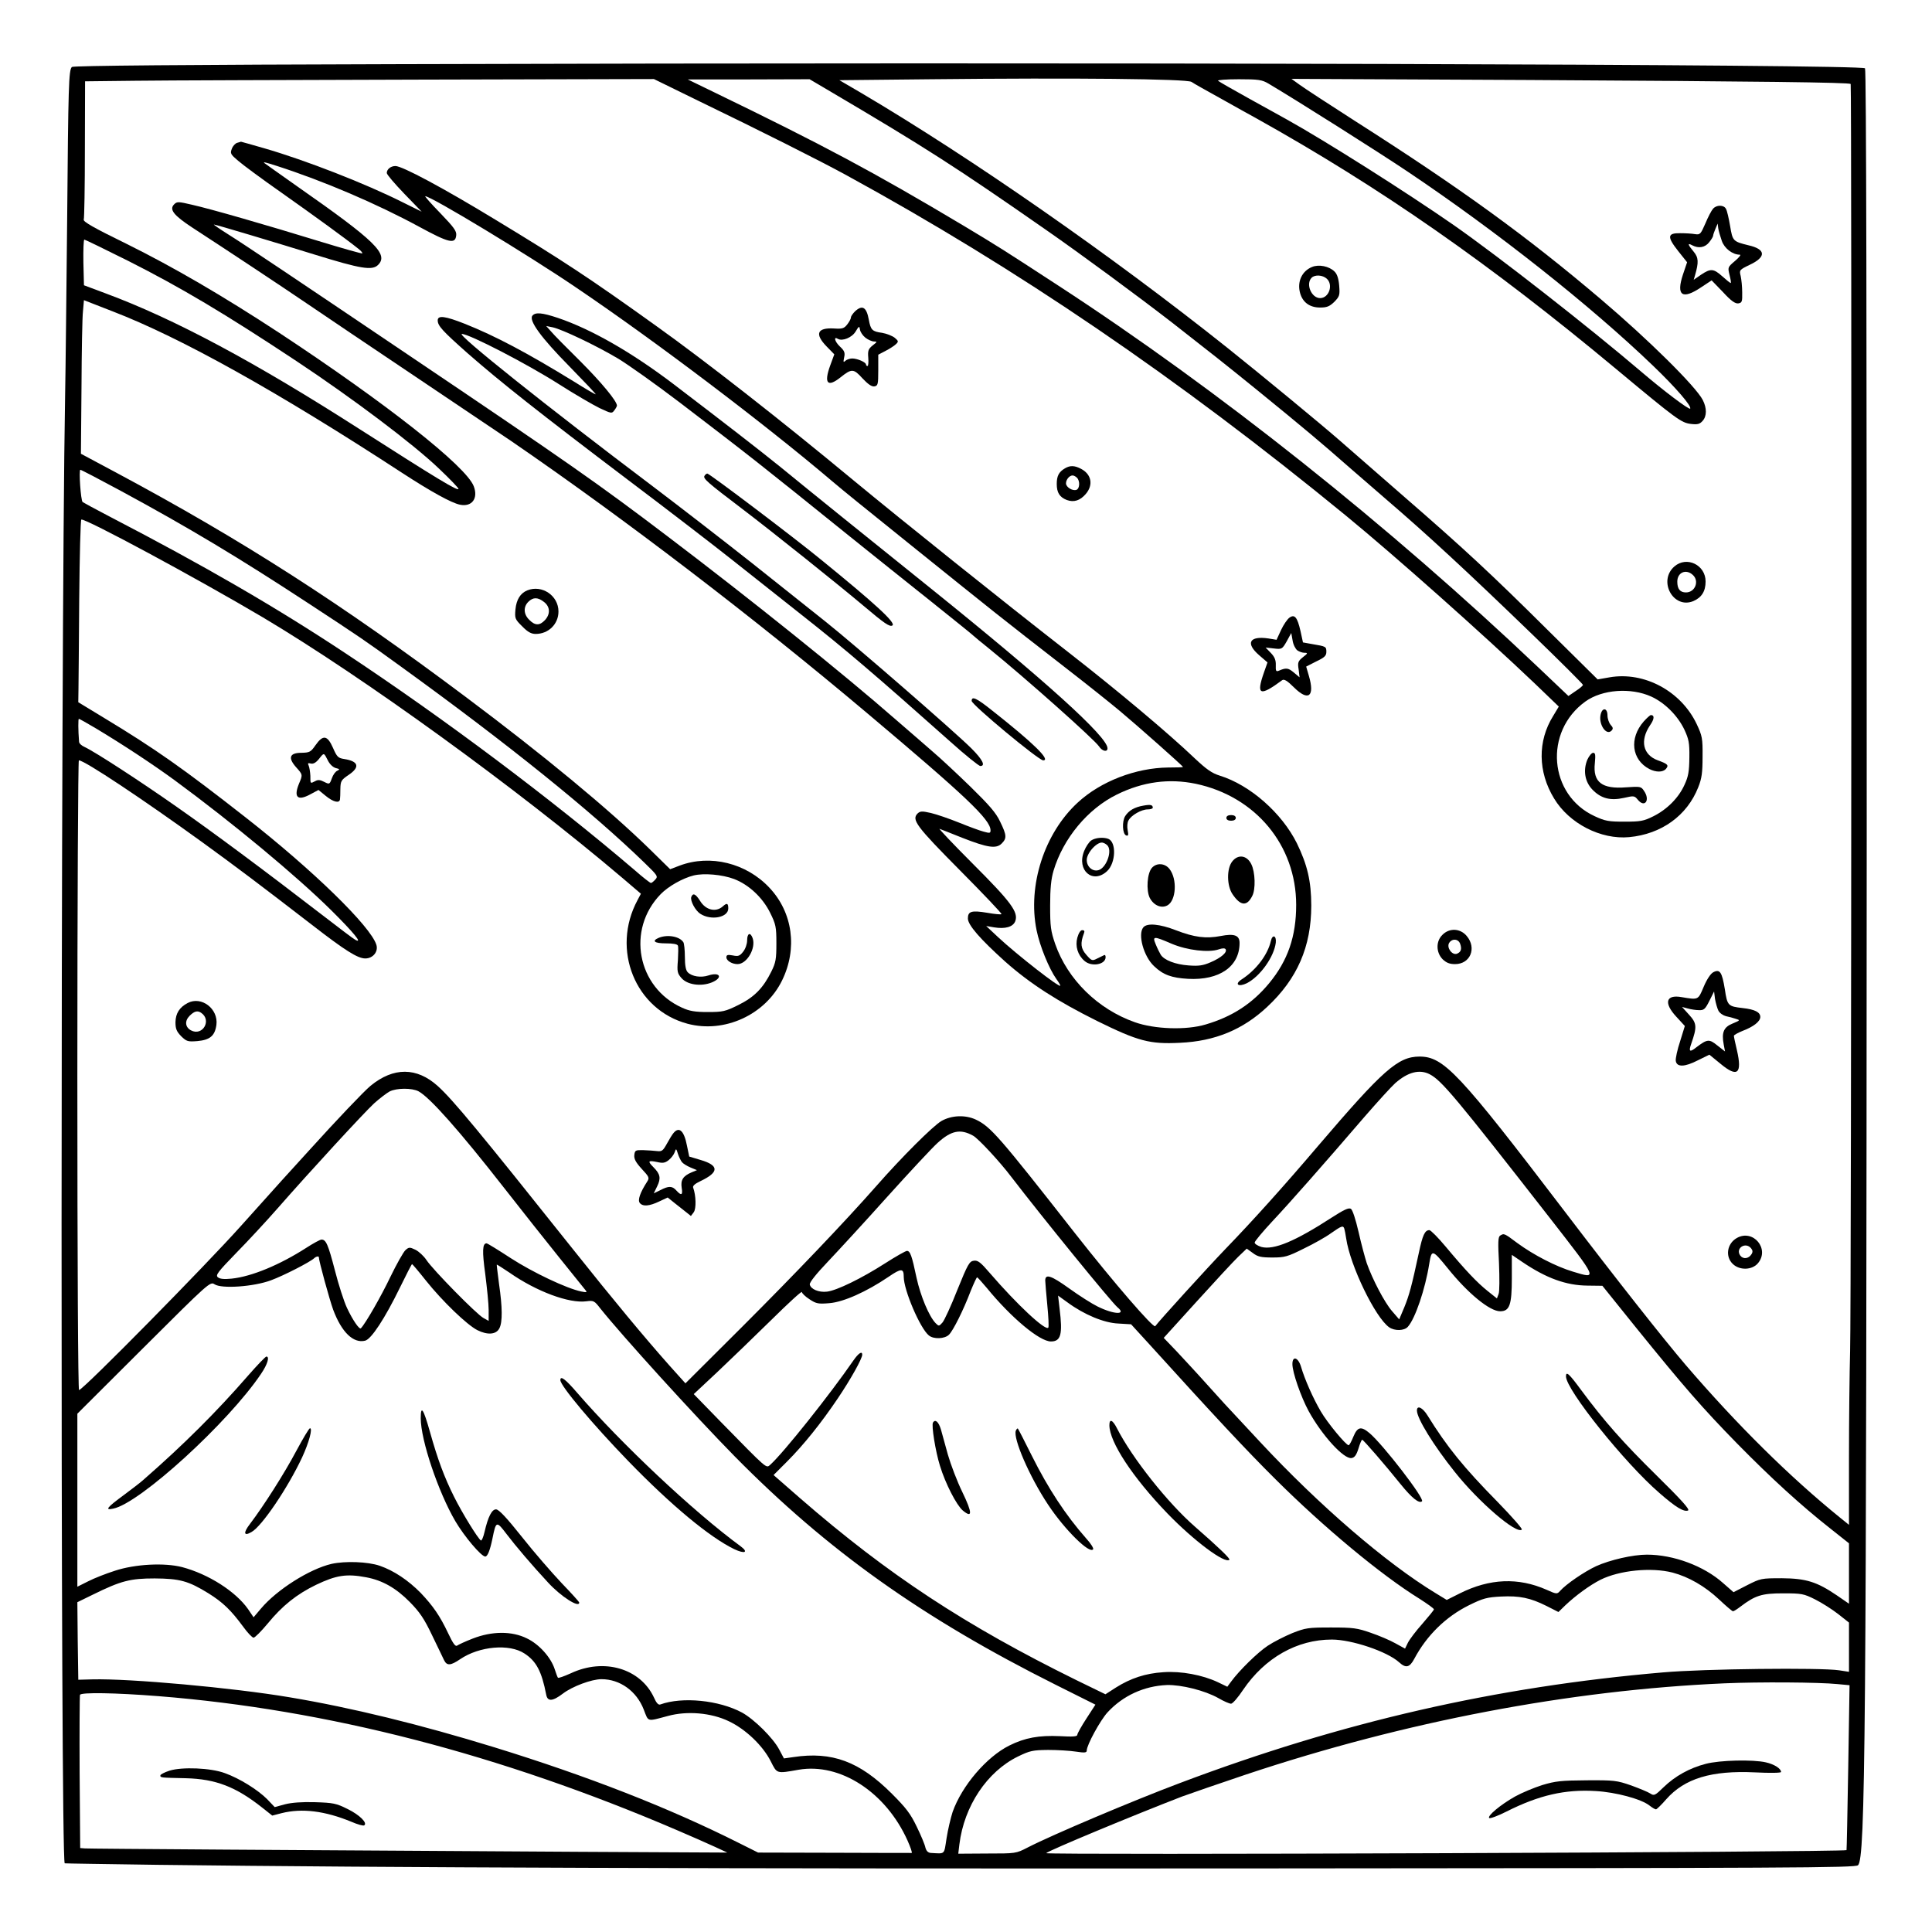 <?xml version="1.0" standalone="no"?>
<!DOCTYPE svg PUBLIC "-//W3C//DTD SVG 20010904//EN"
 "http://www.w3.org/TR/2001/REC-SVG-20010904/DTD/svg10.dtd">
<svg version="1.0" xmlns="http://www.w3.org/2000/svg"
 width="1024pt" height="1024pt" viewBox="0 0 1024 1024"
 preserveAspectRatio="xMidYMid meet">
<g transform="translate(0,1024) scale(0.1,-0.1)"
fill="#000000" stroke="none">
<path d="M2128 9900 c-1145 -3 -1740 -8 -1747 -15 -17 -17 -19 -101 -25 -805
-4 -371 -8 -796 -11 -945 -24 -1346 -25 -7753 -2 -7771 1 -1 223 -4 492 -8
1234 -15 2890 -21 5824 -19 2838 2 3176 3 3189 17 39 38 44 669 46 5463 0
2690 -2 4055 -9 4061 -22 21 -4148 33 -7757 22z m4187 -94 c11 -8 81 -47 155
-88 74 -42 158 -88 185 -103 660 -368 1240 -772 1911 -1331 322 -268 345 -285
397 -291 34 -4 46 -1 61 16 23 25 23 68 1 111 -37 72 -290 322 -540 534 -392
333 -739 585 -1302 944 -139 89 -272 176 -295 193 l-43 31 1260 -6 c1234 -7
1695 -13 1704 -21 6 -7 4 -6478 -3 -6715 -3 -113 -6 -366 -6 -564 l0 -358 -47
38 c-267 216 -548 494 -819 810 -117 137 -364 450 -636 807 -567 744 -646 827
-775 827 -114 -1 -192 -70 -538 -475 -182 -214 -346 -396 -490 -545 -98 -102
-348 -377 -372 -409 -9 -13 -219 230 -424 491 -406 518 -448 566 -527 604 -56
26 -129 23 -183 -8 -45 -27 -209 -190 -344 -344 -172 -195 -427 -462 -708
-743 l-304 -303 -88 98 c-126 142 -295 345 -505 609 -502 630 -639 796 -720
869 -111 100 -234 101 -356 1 -36 -30 -176 -177 -328 -345 -23 -25 -86 -95
-141 -155 -55 -61 -154 -171 -220 -245 -186 -208 -825 -857 -856 -868 -5 -2
-9 668 -9 1667 0 919 4 1671 8 1671 30 0 342 -208 657 -436 199 -145 284 -209
580 -437 174 -135 241 -177 281 -177 41 0 70 36 59 72 -30 98 -337 397 -695
677 -328 257 -477 362 -750 527 l-135 82 1 68 c1 38 2 255 4 482 2 227 7 415
11 418 17 10 616 -313 962 -518 533 -317 1346 -906 1908 -1383 l96 -82 -18
-34 c-141 -262 -12 -581 265 -655 195 -52 412 47 501 229 83 169 57 360 -66
491 -123 132 -315 179 -477 118 l-50 -19 -108 106 c-217 212 -560 496 -974
806 -663 497 -1185 832 -1854 1190 l-187 100 3 350 c1 193 4 376 8 407 l5 57
154 -60 c360 -139 873 -425 1532 -855 152 -99 262 -160 307 -169 63 -13 98 33
73 98 -41 106 -462 438 -1031 813 -299 196 -558 347 -808 471 -174 85 -232
118 -228 129 3 8 6 176 6 374 l1 359 267 3 c147 2 825 4 1508 6 l1240 3 235
-115 c331 -160 643 -317 784 -394 906 -495 1757 -1074 2650 -1806 262 -215
726 -628 999 -888 l128 -123 -30 -50 c-83 -133 -81 -296 5 -437 80 -133 248
-219 398 -205 171 16 307 114 366 264 19 47 23 78 23 163 1 97 -2 110 -31 172
-83 175 -278 280 -462 248 l-63 -11 -262 259 c-306 304 -449 436 -761 707
-126 110 -281 245 -345 301 -97 85 -415 347 -594 490 -616 491 -1358 1007
-1939 1350 l-118 69 488 5 c758 8 1354 2 1378 -14z m-1912 -52 c497 -293 663
-399 1142 -733 187 -130 484 -349 665 -489 220 -172 270 -211 455 -361 242
-197 342 -281 484 -406 63 -55 151 -131 195 -169 225 -193 430 -383 779 -720
147 -142 267 -262 267 -266 0 -4 -17 -19 -39 -33 l-38 -26 -159 151 c-793 753
-1695 1471 -2549 2027 -290 189 -307 200 -495 313 -481 287 -745 428 -1325
709 l-140 68 323 0 323 1 112 -66z m2320 43 c152 -90 585 -364 737 -466 474
-318 969 -710 1302 -1030 120 -115 207 -216 196 -227 -7 -6 -141 95 -258 195
-278 237 -752 608 -995 778 -252 175 -683 448 -885 560 -19 11 -107 59 -195
108 -88 49 -164 92 -169 97 -6 4 44 8 110 8 105 0 123 -3 157 -23z m-6043
-940 c281 -142 514 -281 890 -530 300 -199 620 -440 757 -571 57 -54 103 -102
103 -107 0 -15 -117 56 -520 314 -558 358 -986 587 -1350 722 l-115 43 -3 121
c-1 67 1 121 5 121 4 0 109 -51 233 -113z m-41 -1218 c362 -196 627 -355 996
-597 279 -183 294 -193 490 -335 567 -410 1011 -768 1292 -1041 68 -66 72 -71
56 -88 -9 -10 -19 -18 -23 -18 -4 0 -43 30 -86 68 -438 374 -1005 800 -1529
1147 -374 248 -755 468 -1250 725 -77 40 -143 76 -147 79 -10 8 -21 171 -12
171 4 0 100 -50 213 -111z m8113 -1091 c72 -33 139 -100 175 -174 24 -52 28
-70 27 -149 -1 -74 -5 -100 -26 -145 -31 -69 -93 -131 -166 -167 -50 -25 -68
-28 -152 -28 -84 0 -102 3 -158 29 -243 112 -271 448 -49 608 89 64 241 75
349 26z m-8243 -169 c145 -87 301 -190 416 -274 309 -227 647 -508 831 -690
117 -116 170 -180 127 -156 -10 5 -85 62 -168 126 -318 245 -586 444 -779 579
-198 139 -434 292 -488 317 -16 7 -29 19 -29 28 -5 62 -5 121 -1 121 3 0 44
-23 91 -51z m3382 -798 c78 -30 151 -98 191 -179 30 -61 33 -74 33 -162 0 -83
-3 -102 -27 -150 -43 -87 -90 -135 -175 -177 -69 -34 -82 -37 -162 -37 -67 0
-97 5 -136 23 -238 107 -296 414 -113 602 40 41 115 84 175 99 54 13 150 5
214 -19z m3687 -1035 c63 -33 137 -121 636 -761 257 -330 255 -325 123 -285
-90 27 -208 88 -294 151 -71 53 -71 53 -92 40 -11 -7 -12 -35 -6 -147 3 -77 3
-150 -2 -162 l-9 -24 -50 40 c-55 44 -115 107 -222 235 -40 48 -79 87 -86 87
-24 0 -36 -26 -56 -121 -38 -177 -51 -224 -77 -288 l-27 -64 -38 44 c-40 46
-104 169 -134 254 -9 28 -29 101 -43 164 -16 69 -32 118 -41 124 -12 7 -37 -5
-101 -46 -194 -126 -308 -174 -374 -156 -19 6 -35 16 -35 23 0 7 42 57 93 112
94 100 272 302 493 559 67 77 138 155 159 174 67 59 129 75 183 47z m-5360
-90 c60 -32 217 -209 453 -511 90 -115 222 -282 293 -370 71 -88 134 -166 140
-174 9 -11 5 -12 -24 -6 -77 16 -256 101 -372 176 -66 43 -124 79 -129 79 -22
0 -24 -40 -7 -163 9 -72 18 -158 18 -190 l0 -58 -27 15 c-34 17 -269 256 -303
308 -14 21 -40 45 -58 54 -31 15 -35 14 -53 -2 -11 -10 -47 -74 -80 -142 -47
-99 -131 -246 -156 -272 -8 -9 -44 44 -74 108 -16 34 -45 124 -64 199 -36 138
-47 163 -71 163 -7 0 -44 -20 -81 -44 -140 -90 -289 -152 -395 -163 -40 -4
-62 -2 -73 7 -14 11 -1 28 97 129 63 64 161 170 218 235 177 202 459 508 513
558 29 26 66 54 82 63 38 19 118 19 153 1z m2939 -235 c26 -13 142 -138 201
-216 168 -219 532 -666 565 -694 50 -41 -18 -39 -105 4 -29 14 -97 57 -151 96
-96 69 -127 79 -127 42 0 -9 5 -68 11 -131 6 -62 9 -116 5 -119 -16 -17 -165
122 -310 290 -48 56 -63 68 -84 65 -24 -3 -32 -17 -88 -155 -33 -84 -69 -162
-79 -173 -18 -20 -19 -20 -36 -3 -35 36 -80 144 -101 240 -25 119 -34 143 -51
143 -7 0 -60 -30 -116 -66 -125 -80 -256 -144 -308 -150 -43 -5 -86 13 -91 38
-2 11 35 57 95 120 54 57 196 211 315 344 119 132 239 261 268 287 72 65 120
75 187 38z m1968 -493 c2 -7 7 -30 10 -52 21 -144 154 -419 228 -471 29 -20
80 -19 99 3 39 43 92 200 113 332 13 80 16 79 99 -23 106 -132 222 -227 277
-227 50 0 62 33 62 175 l0 124 56 -38 c127 -86 232 -124 345 -125 l79 -1 177
-220 c254 -314 353 -428 540 -619 176 -179 334 -324 493 -449 l97 -77 0 -160
0 -160 -64 44 c-106 72 -163 90 -292 91 -109 0 -113 -1 -184 -37 l-72 -37 -56
49 c-101 90 -262 150 -403 150 -75 0 -196 -28 -269 -61 -64 -30 -159 -95 -191
-131 -16 -18 -19 -18 -72 6 -150 66 -301 60 -459 -19 l-70 -35 -59 36 c-263
160 -615 463 -930 801 -101 109 -186 200 -189 203 -3 3 -45 50 -95 105 -49 55
-121 132 -158 172 l-69 72 175 193 c96 106 195 213 220 237 l45 43 32 -23 c26
-20 44 -24 104 -24 65 0 80 4 166 47 52 25 118 62 145 82 56 39 64 42 70 24z
m-5435 -152 c0 -19 57 -226 76 -278 45 -120 107 -179 169 -164 33 8 105 118
185 282 33 68 62 124 64 124 2 0 36 -40 74 -88 87 -109 217 -234 272 -262 54
-27 100 -24 117 10 17 33 16 111 -2 235 -7 55 -13 101 -12 102 2 1 31 -18 67
-42 143 -100 317 -165 409 -152 37 5 42 2 72 -37 119 -149 497 -565 713 -785
492 -499 993 -856 1702 -1211 l210 -105 -48 -74 c-26 -40 -48 -79 -48 -86 0
-9 -23 -11 -92 -7 -111 5 -185 -8 -269 -50 -120 -60 -251 -213 -300 -352 -10
-31 -25 -94 -32 -139 -14 -90 -6 -82 -83 -78 -15 1 -24 10 -29 28 -3 16 -24
66 -46 111 -33 69 -57 100 -132 175 -171 171 -317 225 -522 194 l-50 -7 -25
47 c-32 61 -132 160 -197 196 -123 66 -317 85 -433 43 -10 -4 -21 7 -34 37
-72 154 -265 211 -441 128 -36 -16 -66 -27 -68 -23 -3 4 -10 24 -17 45 -20 62
-82 132 -147 163 -80 40 -186 39 -288 -1 -39 -15 -75 -32 -82 -37 -9 -7 -22
11 -47 64 -45 95 -80 145 -146 215 -66 67 -142 118 -217 144 -64 22 -184 26
-256 10 -116 -27 -289 -136 -374 -237 l-39 -46 -29 43 c-66 94 -210 186 -350
223 -94 24 -248 16 -355 -19 -47 -15 -111 -40 -142 -56 l-58 -29 0 459 0 458
352 351 c346 345 352 350 375 335 37 -25 208 -13 299 21 68 25 208 97 229 117
9 9 25 13 25 5z m3100 -103 c0 -71 87 -274 133 -311 25 -21 84 -19 107 4 22
22 76 129 115 232 16 39 31 72 34 72 3 -1 26 -26 51 -56 129 -158 280 -284
340 -284 53 0 63 37 46 174 l-8 69 50 -36 c88 -65 194 -109 270 -112 l67 -4
95 -104 c348 -384 515 -563 670 -717 255 -254 560 -508 764 -634 42 -27 76
-51 76 -56 0 -4 -28 -38 -61 -76 -34 -38 -68 -83 -77 -101 l-15 -31 -51 28
c-28 16 -87 41 -131 56 -71 25 -94 28 -210 28 -122 0 -135 -2 -206 -30 -41
-17 -100 -47 -130 -67 -53 -35 -151 -131 -194 -190 l-20 -27 -50 24 c-80 38
-195 60 -289 53 -95 -6 -173 -32 -251 -81 l-56 -36 -152 74 c-591 291 -1000
560 -1465 964 l-142 124 70 70 c89 89 182 205 271 337 68 101 129 210 129 231
0 21 -20 8 -47 -31 -124 -180 -370 -489 -440 -552 -23 -20 -11 -30 -262 226
l-144 148 124 116 c68 64 197 189 287 277 89 88 162 155 162 148 0 -6 18 -24
40 -38 36 -24 47 -26 106 -21 75 6 196 60 314 140 67 46 80 45 80 0z m4075
-1568 c86 -23 171 -72 246 -142 37 -35 70 -63 74 -63 5 0 22 11 39 24 79 60
114 71 226 71 99 0 110 -2 170 -32 36 -18 91 -53 123 -78 l57 -45 0 -130 0
-131 -52 8 c-99 15 -719 8 -933 -11 -887 -76 -1701 -262 -2560 -586 -250 -94
-678 -275 -808 -342 -62 -32 -63 -32 -215 -32 l-153 -1 6 50 c25 203 147 385
310 465 64 31 78 34 160 35 50 0 116 -4 148 -9 46 -7 57 -6 57 6 0 29 71 159
110 202 82 89 194 140 315 145 76 2 201 -29 272 -69 29 -17 59 -30 68 -30 8 0
37 33 64 74 115 169 285 266 470 266 105 0 293 -63 356 -120 36 -33 56 -29 81
18 66 124 167 223 290 284 75 37 95 42 169 46 99 5 156 -7 242 -50 l63 -32 37
36 c55 52 129 106 186 135 101 50 268 67 382 38z m-6924 -25 c86 -16 158 -57
231 -131 53 -54 76 -88 118 -176 29 -59 57 -119 64 -133 15 -30 35 -28 85 6
102 69 261 83 341 30 63 -41 91 -95 115 -218 7 -38 34 -36 89 6 50 38 152 76
204 76 98 0 186 -63 224 -161 26 -67 15 -64 128 -34 102 28 230 17 323 -28 89
-42 180 -129 222 -212 34 -67 29 -66 148 -45 220 38 462 -119 577 -375 16 -36
26 -65 22 -66 -4 0 -189 0 -411 1 l-403 1 -102 51 c-372 187 -803 355 -1296
507 -390 120 -756 210 -1085 265 -303 51 -848 100 -1045 95 l-75 -2 -3 205 -2
206 82 40 c150 74 199 86 328 86 133 -1 178 -13 285 -79 77 -48 120 -90 184
-177 23 -32 48 -58 55 -58 7 0 41 34 75 75 77 94 153 155 256 205 107 51 161
60 266 40z m7798 -566 l64 -6 -7 -436 c-4 -240 -8 -437 -9 -438 -15 -11 -4254
-27 -4242 -16 16 15 461 200 720 300 44 16 197 69 340 117 843 281 1715 447
2535 483 183 8 500 6 599 -4z m-8899 -64 c893 -71 1809 -307 2750 -711 74 -32
164 -71 200 -88 l65 -30 -785 4 c-1516 9 -2595 16 -2620 18 l-25 2 -3 400 c-1
220 0 405 2 412 6 14 187 11 416 -7z"/>
<path d="M1257 9483 c-10 -3 -23 -17 -28 -31 -10 -25 -7 -30 33 -64 24 -21
128 -98 231 -170 170 -120 341 -244 407 -297 14 -11 23 -22 20 -24 -3 -2 -106
27 -230 65 -280 86 -571 170 -673 193 -72 17 -79 17 -94 2 -27 -27 -3 -58 96
-123 186 -121 461 -303 611 -405 85 -58 342 -231 570 -384 228 -153 458 -308
510 -343 602 -413 1287 -937 1885 -1441 525 -442 655 -565 655 -622 0 -15 -4
-16 -36 -7 -20 5 -79 27 -131 48 -52 21 -119 44 -149 51 -48 11 -57 10 -71 -3
-32 -33 -7 -67 224 -300 125 -126 224 -230 221 -233 -3 -3 -36 0 -75 7 -84 14
-103 8 -103 -30 0 -35 66 -110 198 -229 132 -117 277 -210 486 -314 219 -108
280 -124 440 -116 185 8 334 70 462 190 160 149 234 320 234 537 0 129 -21
217 -76 330 -80 161 -248 309 -409 359 -42 13 -70 33 -132 91 -138 132 -411
361 -673 565 -353 275 -876 694 -1135 908 -381 316 -782 630 -1045 818 -358
257 -500 350 -855 565 -276 168 -493 284 -529 284 -25 0 -46 -17 -46 -37 0 -8
42 -57 93 -110 l92 -95 -101 50 c-197 99 -515 223 -733 286 -68 20 -124 35
-124 35 -1 -1 -10 -3 -20 -6z m209 -122 c251 -81 531 -201 756 -323 158 -86
191 -93 196 -46 3 23 -12 43 -84 118 -48 49 -84 90 -80 90 31 0 550 -314 801
-485 423 -286 1002 -725 1355 -1025 67 -57 152 -125 425 -345 455 -366 448
-361 825 -654 102 -79 226 -178 275 -219 90 -75 335 -292 335 -297 0 -2 -35
-3 -79 -3 -171 -2 -357 -73 -479 -186 -177 -163 -266 -439 -218 -676 17 -84
66 -204 105 -259 12 -16 21 -32 21 -35 0 -16 -229 163 -329 256 l-64 60 41 -7
c60 -10 101 2 113 32 18 48 -21 101 -224 304 -106 106 -185 190 -177 186 8 -3
62 -24 119 -47 135 -53 181 -60 210 -31 28 28 27 44 -8 116 -22 47 -57 87
-157 185 -71 69 -160 152 -199 185 -38 33 -126 110 -196 170 -275 241 -776
643 -1209 971 -366 278 -533 395 -1370 959 -624 421 -882 594 -959 642 -46 29
-81 53 -77 53 9 0 340 -99 536 -160 243 -75 303 -85 334 -54 57 57 -15 127
-424 413 -96 68 -177 125 -179 127 -8 7 6 4 65 -15z m4871 -3275 c318 -67 533
-326 533 -642 0 -167 -44 -295 -143 -415 -90 -109 -197 -178 -337 -219 -103
-31 -271 -25 -375 12 -196 69 -356 226 -422 414 -24 70 -27 93 -27 204 0 91 5
141 18 185 51 171 181 328 336 404 138 68 276 86 417 57z"/>
<path d="M2822 8567 c-21 -25 46 -117 196 -269 80 -82 143 -148 139 -148 -4 0
-55 30 -114 67 -249 153 -417 242 -580 307 -104 41 -143 46 -143 18 0 -29 25
-56 158 -174 171 -150 382 -317 847 -669 215 -162 467 -356 560 -430 94 -74
258 -204 365 -289 231 -182 389 -317 788 -672 79 -71 150 -128 158 -128 29 0
12 34 -48 94 -93 92 -619 549 -771 670 -73 58 -249 198 -392 312 -143 113
-383 299 -534 413 -549 414 -1034 801 -1003 801 39 0 346 -159 514 -266 83
-53 181 -110 216 -127 62 -29 65 -30 78 -12 8 10 14 22 14 25 0 24 -83 124
-194 235 -73 72 -143 143 -156 159 l-25 28 35 -7 c50 -11 229 -96 345 -165 55
-33 204 -139 330 -235 383 -293 405 -310 900 -709 116 -93 309 -248 430 -344
121 -97 222 -178 225 -182 3 -3 41 -35 85 -70 190 -154 555 -479 580 -516 17
-26 45 -32 45 -10 0 61 -331 360 -935 846 -330 265 -645 519 -800 646 -119 96
-287 226 -565 438 -224 170 -436 291 -613 351 -84 28 -119 31 -135 12z"/>
<path d="M3734 7718 c-9 -14 15 -35 201 -176 163 -124 509 -401 642 -513 111
-94 139 -113 153 -104 20 13 -91 115 -380 350 -149 122 -590 455 -601 455 -4
0 -11 -5 -15 -12z"/>
<path d="M5150 6525 c0 -20 355 -315 379 -315 42 0 -51 91 -269 263 -85 68
-110 79 -110 52z"/>
<path d="M6060 5970 c-47 -8 -77 -26 -96 -55 -18 -28 -15 -96 5 -103 11 -4 13
2 8 27 -4 18 -2 42 4 52 14 28 69 59 102 59 15 0 27 4 27 9 0 15 -12 18 -50
11z"/>
<path d="M6500 5905 c0 -9 9 -15 25 -15 16 0 25 6 25 15 0 9 -9 15 -25 15 -16
0 -25 -6 -25 -15z"/>
<path d="M5783 5785 c-11 -8 -28 -33 -37 -56 -41 -102 46 -177 122 -106 46 43
50 154 6 171 -27 10 -69 6 -91 -9z m89 -29 c23 -33 -11 -118 -50 -128 -31 -9
-62 18 -62 54 0 39 59 102 87 91 10 -3 21 -11 25 -17z"/>
<path d="M6531 5674 c-30 -38 -29 -129 2 -174 42 -62 76 -65 104 -9 19 35 16
128 -5 169 -23 47 -70 54 -101 14z"/>
<path d="M6106 5641 c-26 -28 -32 -120 -12 -160 21 -40 61 -57 93 -40 47 25
54 140 11 194 -24 30 -67 33 -92 6z"/>
<path d="M6060 5325 c-31 -37 2 -155 57 -206 48 -46 93 -62 180 -67 166 -9
273 65 273 190 0 41 -28 51 -100 37 -78 -15 -140 -7 -236 30 -87 34 -154 40
-174 16z m150 -87 c83 -35 196 -48 249 -30 20 7 33 7 37 1 10 -16 -23 -45 -79
-69 -41 -18 -64 -21 -117 -17 -70 5 -130 28 -148 57 -6 10 -18 34 -26 54 -19
45 -13 46 84 4z"/>
<path d="M5710 5270 c-12 -45 2 -92 38 -123 37 -33 112 -20 112 20 0 8 -3 13
-7 11 -5 -2 -21 -10 -37 -18 -27 -14 -30 -13 -58 19 -30 34 -33 61 -13 114 5
12 2 17 -9 17 -9 0 -19 -15 -26 -40z"/>
<path d="M6736 5253 c-17 -74 -78 -154 -155 -204 -40 -26 -17 -42 28 -20 71
37 144 140 153 215 4 38 -18 45 -26 9z"/>
<path d="M9079 9133 c-8 -9 -26 -43 -40 -77 -25 -57 -28 -61 -55 -57 -16 3
-51 5 -79 5 -68 1 -70 -19 -10 -95 l47 -59 -22 -65 c-37 -112 -4 -135 96 -68
l56 37 60 -62 c43 -47 65 -62 81 -60 20 3 22 9 21 58 0 30 -4 69 -8 87 -8 31
-7 33 47 59 90 42 87 83 -6 104 -81 20 -84 22 -97 102 -7 40 -16 81 -22 91
-11 22 -51 22 -69 0z m47 -170 c14 -40 57 -73 96 -73 7 0 -5 -15 -26 -33 -39
-33 -39 -34 -29 -75 6 -23 9 -42 6 -42 -3 0 -23 16 -44 35 -47 42 -62 43 -113
9 l-39 -27 7 24 c20 69 19 94 -8 126 -31 37 -33 47 -7 33 34 -18 68 -12 90 16
12 15 21 30 21 35 0 4 5 20 12 36 l12 28 3 -25 c2 -14 11 -44 19 -67z"/>
<path d="M6954 8825 c-54 -22 -80 -79 -63 -139 14 -49 51 -76 106 -76 36 0 50
6 75 30 28 29 30 35 26 86 -3 37 -11 62 -25 75 -28 28 -83 39 -119 24z m78
-62 c36 -32 12 -103 -35 -103 -46 0 -78 75 -45 108 17 17 58 15 80 -5z"/>
<path d="M4532 8590 c-12 -12 -22 -26 -22 -33 0 -7 -9 -23 -19 -36 -17 -22
-26 -25 -71 -22 -89 5 -103 -29 -39 -95 l41 -42 -22 -60 c-34 -94 -14 -117 55
-62 59 47 69 47 116 -5 29 -31 49 -45 63 -43 19 3 21 10 21 85 l0 83 40 21
c22 11 47 28 55 36 13 13 12 16 -8 33 -13 10 -43 22 -67 26 -52 7 -60 15 -70
69 -12 67 -34 81 -73 45z m55 -140 c14 -11 35 -20 46 -20 17 0 17 -2 -8 -21
-23 -19 -26 -28 -23 -65 2 -24 0 -44 -4 -44 -5 0 -8 4 -8 8 0 12 -46 32 -73
32 -13 0 -29 -6 -36 -12 -11 -11 -12 -7 -7 17 6 25 2 36 -23 59 -27 26 -34 55
-10 40 24 -14 75 7 94 39 18 30 20 30 23 10 2 -13 15 -32 29 -43z"/>
<path d="M5645 7758 c-33 -19 -44 -41 -44 -83 0 -46 15 -70 53 -85 38 -14 71
-3 101 32 41 48 30 104 -25 133 -34 18 -58 19 -85 3z m63 -50 c17 -17 15 -57
-2 -64 -21 -8 -56 14 -56 34 0 20 18 42 35 42 6 0 16 -5 23 -12z"/>
<path d="M8875 7238 c-89 -77 -6 -228 100 -184 44 19 65 52 65 104 0 88 -100
136 -165 80z m97 -45 c36 -32 13 -93 -36 -93 -31 0 -46 18 -46 57 0 49 46 69
82 36z"/>
<path d="M2795 7111 c-37 -15 -58 -49 -63 -101 -4 -47 -3 -52 36 -90 29 -30
48 -40 71 -40 68 0 121 52 121 119 0 84 -87 143 -165 112z m89 -62 c32 -25 34
-64 4 -96 -28 -30 -53 -29 -83 2 -30 29 -32 68 -5 95 26 26 51 25 84 -1z"/>
<path d="M6834 6966 c-11 -8 -31 -37 -44 -65 l-24 -52 -43 7 c-101 15 -123
-25 -49 -89 l44 -38 -19 -54 c-42 -120 -22 -128 97 -40 10 7 27 -3 63 -39 76
-75 111 -48 78 63 l-14 48 53 27 c44 21 54 30 54 51 0 28 -2 29 -74 41 l-50 9
-13 60 c-17 74 -31 91 -59 71z m42 -173 c10 -7 27 -13 38 -13 19 0 18 -3 -8
-23 -26 -21 -29 -28 -23 -65 l5 -42 -31 26 c-29 24 -40 26 -79 9 -15 -6 -17
-1 -16 29 1 27 -6 44 -26 65 l-28 29 44 -5 c42 -5 44 -4 68 38 l24 44 7 -39
c3 -22 15 -45 25 -53z"/>
<path d="M1672 6290 c-25 -36 -31 -39 -74 -40 -63 0 -73 -26 -29 -76 36 -40
36 -40 16 -87 -30 -73 -8 -94 60 -57 l43 23 38 -31 c40 -33 73 -41 76 -19 1 6
2 32 2 56 1 41 4 47 44 74 61 41 53 72 -23 84 -33 5 -39 11 -60 59 -30 68 -53
71 -93 14z m66 -81 c10 -20 27 -36 42 -40 21 -5 22 -7 8 -14 -10 -4 -23 -22
-29 -40 -12 -33 -13 -33 -41 -19 -21 11 -33 12 -47 4 -27 -14 -26 -15 -26 28
-1 20 -5 45 -9 54 -6 13 -4 15 12 11 13 -3 27 5 43 25 27 34 25 34 47 -9z"/>
<path d="M7645 5285 c-35 -34 -34 -93 1 -129 20 -19 37 -26 66 -26 81 0 116
85 62 149 -34 41 -92 44 -129 6z m94 -47 c10 -28 5 -44 -17 -53 -25 -9 -55 31
-42 56 15 26 49 24 59 -3z"/>
<path d="M9081 5087 c-14 -7 -34 -37 -51 -77 -30 -71 -27 -70 -117 -55 -84 15
-96 -31 -28 -104 l45 -49 -25 -81 c-15 -45 -25 -92 -23 -104 5 -34 47 -33 117
3 l61 30 60 -49 c89 -74 115 -52 86 73 -9 37 -16 71 -16 76 0 4 21 16 46 26
58 22 94 50 94 74 0 25 -29 40 -93 47 -78 9 -82 12 -95 100 -15 91 -26 108
-61 90z m27 -204 c7 -13 25 -25 40 -29 15 -3 38 -9 52 -14 24 -7 24 -8 -17
-25 -47 -19 -59 -47 -47 -111 l7 -37 -41 32 c-43 35 -53 34 -111 -10 -35 -28
-42 -23 -27 19 31 89 30 108 -11 153 l-38 42 30 -8 c17 -5 44 -9 60 -9 26 -1
33 5 55 49 l25 50 5 -40 c4 -22 12 -50 18 -62z"/>
<path d="M995 4924 c-44 -23 -64 -55 -65 -102 0 -35 6 -49 30 -74 29 -28 35
-30 86 -26 67 6 93 28 101 86 11 85 -79 154 -152 116z m71 -52 c58 -39 8 -126
-54 -93 -31 17 -34 50 -7 77 25 25 42 29 61 16z"/>
<path d="M3570 4235 c-7 -8 -23 -34 -36 -58 -20 -36 -26 -41 -51 -38 -15 2
-48 4 -73 5 -42 1 -45 -1 -48 -26 -2 -20 7 -38 39 -73 40 -43 42 -48 29 -68
-38 -59 -51 -98 -39 -113 16 -20 51 -17 103 8 l45 21 36 -29 c20 -16 48 -38
62 -49 l25 -20 15 20 c14 19 12 89 -3 130 -4 9 9 21 39 35 99 47 99 83 0 112
l-60 18 -12 58 c-15 78 -41 103 -71 67z m44 -154 c6 -8 27 -21 46 -29 l34 -14
-29 -12 c-45 -19 -58 -41 -52 -81 7 -40 -2 -44 -28 -15 -22 25 -41 25 -85 2
l-35 -17 18 37 c21 43 17 65 -20 102 -32 32 -28 37 20 27 30 -7 42 -5 61 10
14 11 28 30 32 42 7 21 8 21 17 -8 5 -16 15 -36 21 -44z"/>
<path d="M9205 3678 c-52 -30 -62 -99 -20 -138 36 -34 101 -32 132 4 65 76
-25 184 -112 134z m76 -54 c9 -11 10 -20 2 -32 -15 -24 -44 -27 -59 -7 -28 38
27 75 57 39z"/>
<path d="M8484 6454 c-13 -51 29 -115 57 -87 10 10 9 17 -4 31 -9 10 -17 33
-17 50 0 40 -27 44 -36 6z"/>
<path d="M8712 6416 c-78 -89 -64 -203 30 -252 35 -18 72 -18 88 1 16 19 10
26 -43 45 -79 29 -96 104 -42 185 24 34 25 55 5 55 -4 0 -21 -15 -38 -34z"/>
<path d="M8413 6213 c-23 -57 -13 -117 28 -159 45 -46 94 -59 166 -43 53 12
56 12 74 -10 37 -45 67 -1 32 48 -15 23 -20 23 -95 18 -127 -10 -176 27 -165
128 4 44 3 55 -9 55 -8 0 -22 -17 -31 -37z"/>
<path d="M3664 5486 c-7 -19 21 -73 49 -90 56 -36 147 -19 147 29 0 28 -7 31
-29 11 -37 -33 -91 -20 -121 30 -23 36 -37 43 -46 20z"/>
<path d="M3960 5256 c0 -19 -9 -45 -21 -60 -18 -23 -26 -26 -55 -20 -27 5 -34
3 -34 -10 0 -18 30 -36 59 -36 50 0 99 85 80 138 -12 33 -29 26 -29 -12z"/>
<path d="M3493 5270 c-41 -17 -25 -30 36 -30 38 0 61 -4 64 -12 3 -7 2 -42 0
-78 -5 -59 -3 -69 19 -94 31 -36 104 -46 161 -23 60 25 44 57 -18 37 -39 -13
-88 -6 -110 17 -10 10 -15 36 -15 81 0 37 -4 72 -8 78 -20 31 -83 42 -129 24z"/>
<path d="M6850 3010 c0 -44 45 -173 86 -249 71 -129 186 -255 227 -249 16 2
26 15 37 50 8 27 17 48 20 47 7 -1 122 -134 204 -236 59 -73 98 -104 113 -90
14 15 -207 301 -278 361 -45 38 -64 34 -86 -19 -10 -25 -21 -45 -25 -45 -14 0
-112 118 -148 180 -41 70 -85 170 -104 235 -15 51 -46 61 -46 15z"/>
<path d="M8300 2945 c0 -71 312 -460 495 -618 88 -77 129 -101 152 -93 11 5
-34 55 -165 184 -179 176 -279 289 -402 455 -64 87 -80 101 -80 72z"/>
<path d="M7510 2764 c0 -42 89 -186 201 -326 128 -161 328 -332 355 -305 4 4
-53 69 -127 145 -181 184 -269 292 -373 460 -26 42 -56 56 -56 26z"/>
<path d="M1314 2948 c-167 -192 -341 -365 -549 -547 -16 -15 -64 -52 -106 -83
-94 -69 -105 -84 -59 -74 140 27 611 457 784 715 34 50 46 91 28 91 -5 0 -49
-46 -98 -102z"/>
<path d="M2970 2925 c0 -30 172 -235 360 -429 227 -234 430 -403 562 -467 55
-26 77 -17 34 15 -251 184 -633 544 -866 813 -63 73 -90 94 -90 68z"/>
<path d="M2230 2723 c0 -116 93 -391 183 -545 48 -82 138 -188 159 -188 12 0
25 32 38 95 19 94 21 95 75 24 47 -62 138 -169 220 -257 68 -74 165 -136 165
-106 0 4 -42 50 -93 103 -51 54 -146 163 -210 244 -82 103 -123 147 -138 147
-22 0 -42 -38 -61 -120 -6 -27 -15 -47 -19 -45 -16 10 -99 145 -142 231 -52
104 -87 198 -128 344 -35 124 -49 145 -49 73z"/>
<path d="M1570 2549 c-62 -117 -172 -290 -245 -386 -37 -48 -33 -67 8 -43 55
30 193 235 268 395 37 80 57 155 42 155 -5 0 -37 -54 -73 -121z"/>
<path d="M4945 2700 c-9 -14 13 -152 37 -229 29 -95 88 -209 121 -237 52 -43
51 -13 -2 97 -28 57 -62 147 -77 199 -14 52 -31 113 -37 134 -12 40 -30 56
-42 36z"/>
<path d="M5880 2686 c0 -89 124 -277 307 -467 140 -145 306 -269 329 -246 6 5
-55 64 -181 174 -146 127 -335 366 -415 523 -23 45 -40 52 -40 16z"/>
<path d="M5384 2657 c-15 -41 72 -243 171 -392 88 -133 222 -265 239 -236 3 5
-13 31 -37 57 -110 125 -201 264 -288 438 -38 76 -71 141 -74 144 -2 3 -7 -2
-11 -11z"/>
<path d="M9040 891 c-85 -22 -162 -65 -222 -123 -46 -45 -51 -47 -71 -34 -12
8 -58 27 -102 43 -75 26 -90 28 -235 27 -135 -1 -165 -4 -235 -25 -44 -14
-109 -41 -145 -61 -78 -44 -148 -103 -137 -114 4 -4 46 11 93 35 171 86 309
118 472 108 106 -6 241 -42 285 -77 14 -11 29 -20 34 -20 4 0 29 24 54 53 98
111 240 154 471 143 79 -4 138 -3 138 2 0 18 -36 41 -80 51 -69 16 -245 12
-320 -8z"/>
<path d="M898 855 c-27 -9 -48 -20 -48 -25 0 -12 -2 -12 135 -15 158 -4 265
-45 405 -156 l53 -42 50 13 c108 27 229 12 370 -46 32 -14 62 -22 67 -19 20
12 -24 56 -88 87 -60 30 -76 33 -172 36 -70 2 -123 -2 -159 -11 l-55 -15 -40
42 c-50 50 -146 110 -224 138 -75 28 -227 34 -294 13z"/>
</g>
</svg>

